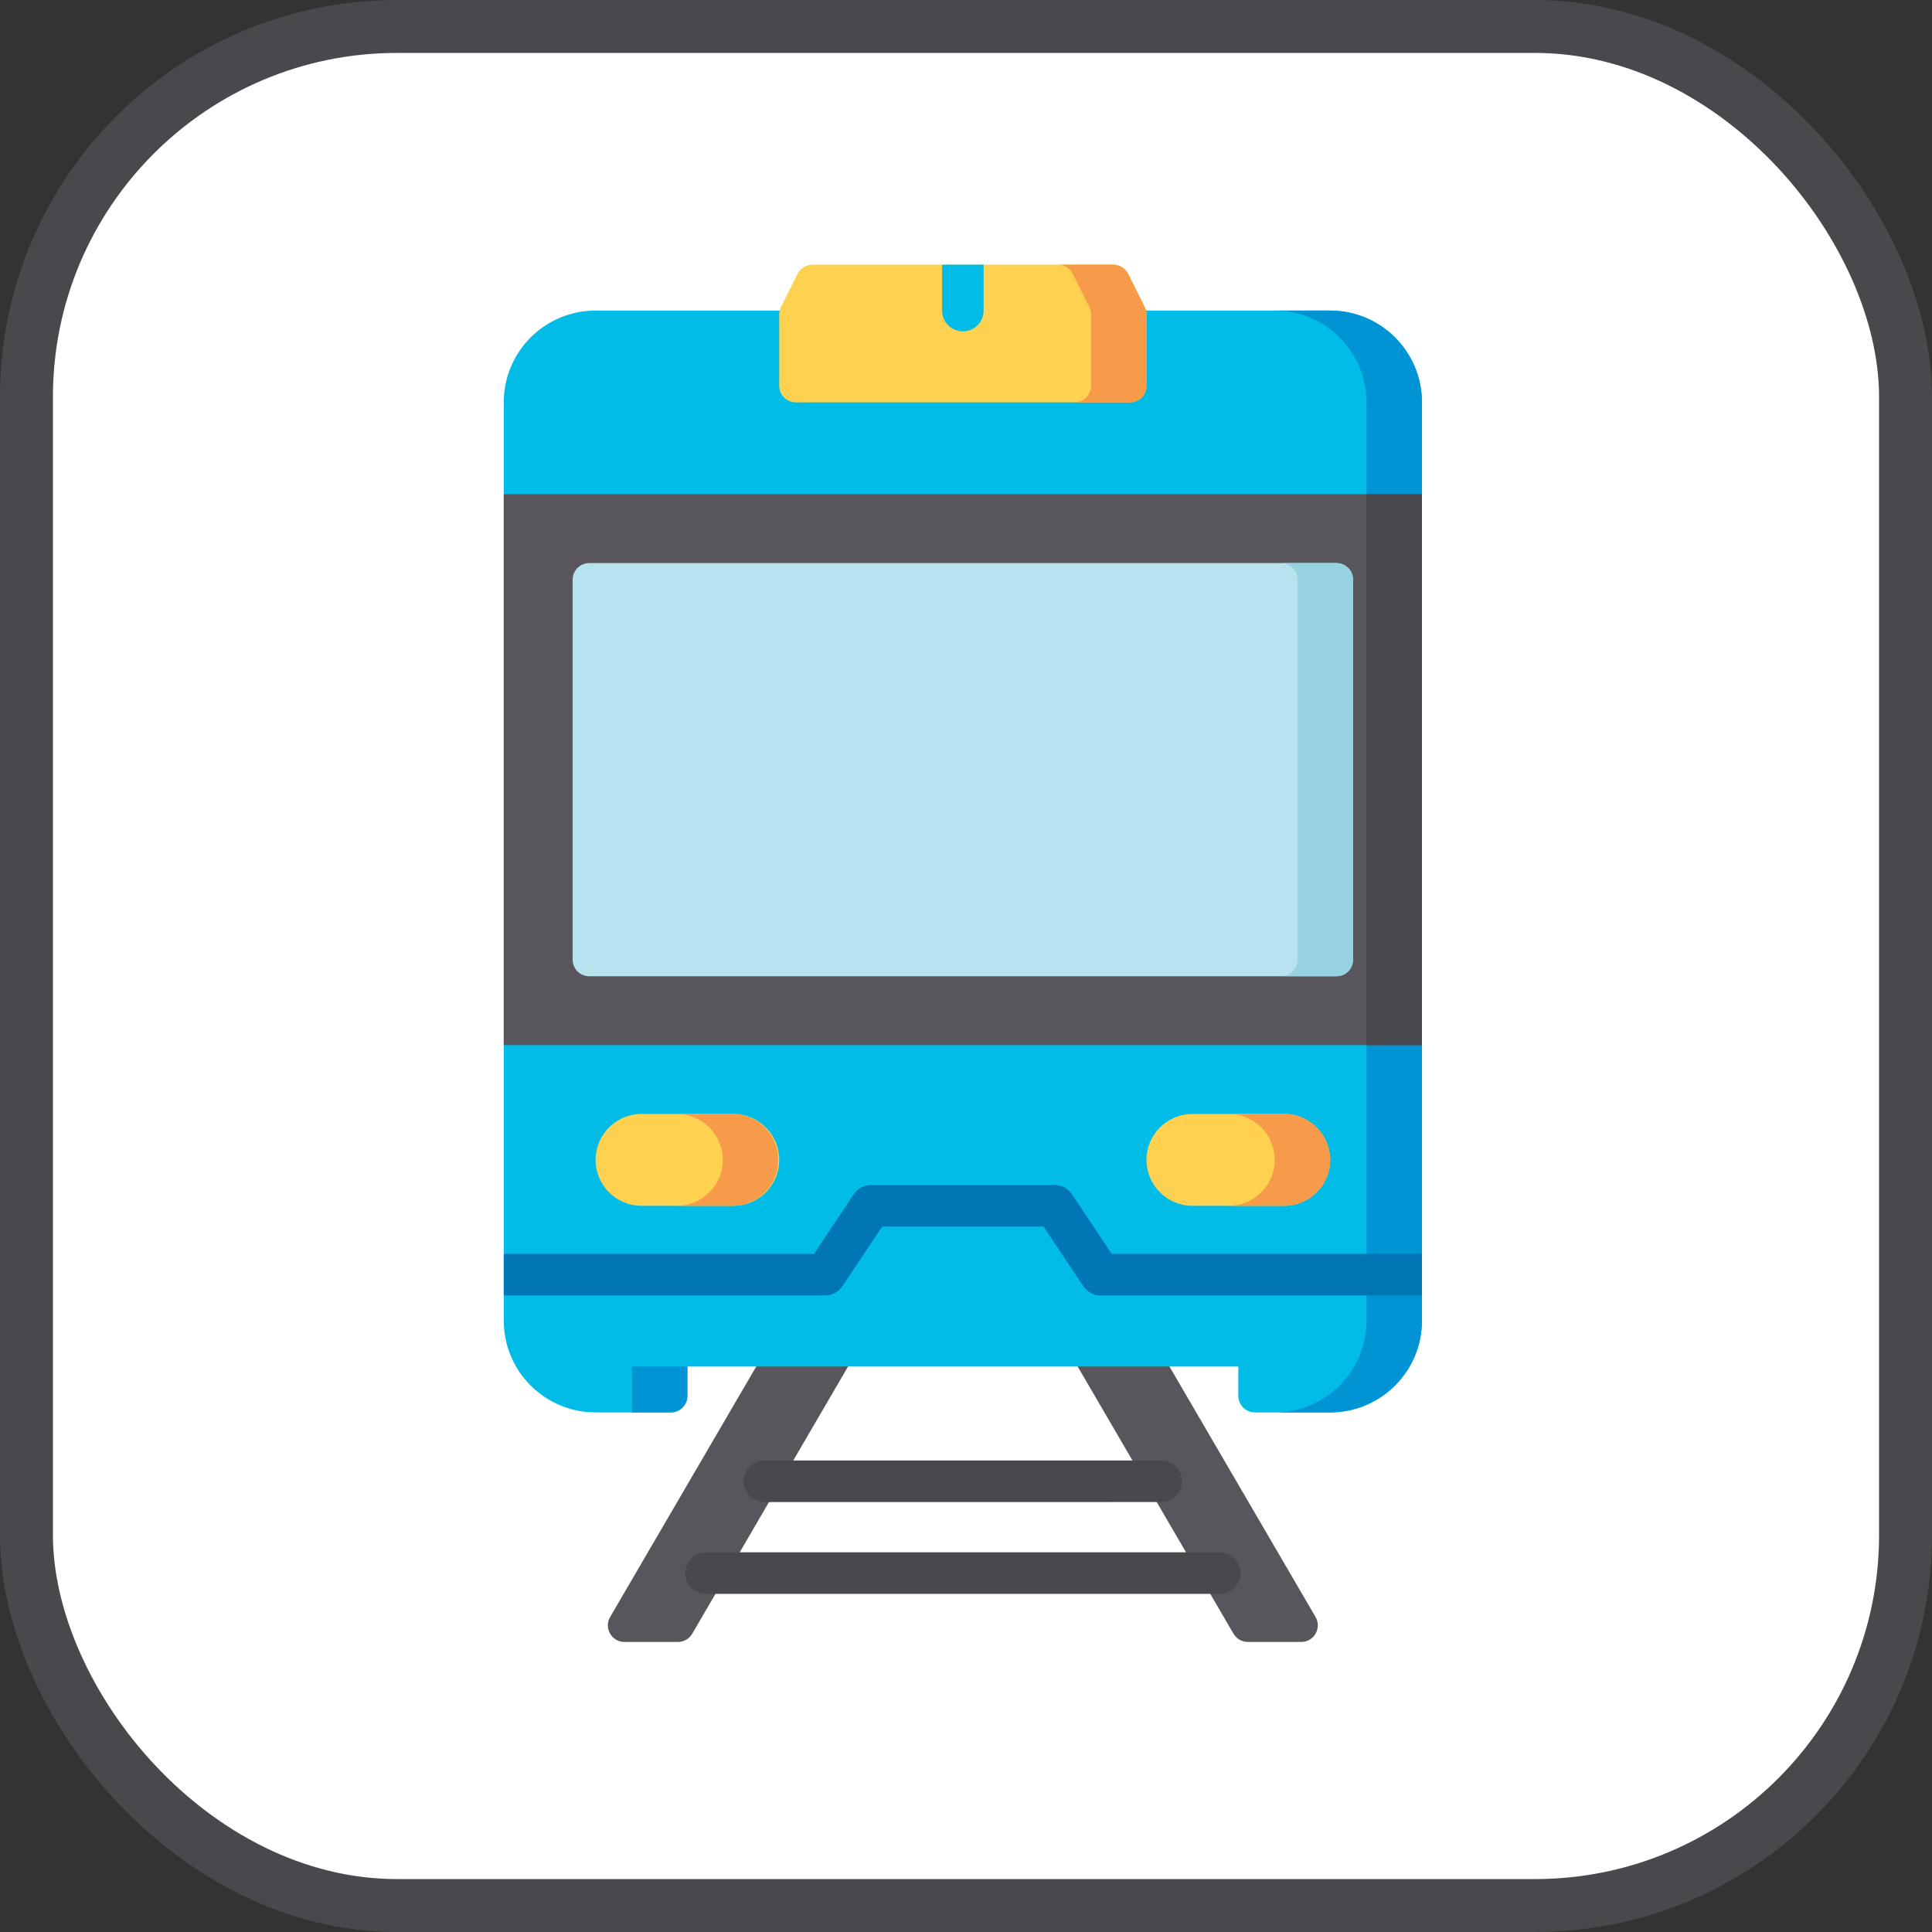 <?xml version="1.0" encoding="UTF-8"?>

<svg width="800px" height="800px" viewBox="0 0 73 73" version="1.1" xmlns="http://www.w3.org/2000/svg" xmlns:xlink="http://www.w3.org/1999/xlink">
    
    <rect x="0" y="0" width="73" height="73" fill="#333333" stroke="none"/>
    
    <title>progressive-webapps/rendering-performance/rail-model</title>
    <desc>Created with Sketch.</desc>
    <defs>
</defs>
    <g id="progressive-webapps/rendering-performance/rail-model" stroke="none" stroke-width="1" fill="none" fill-rule="evenodd">
        <g id="container" transform="translate(2, 2)" fill="#FFFFFF" fill-rule="nonzero" stroke="#49484D" stroke-width="2">
            <rect id="mask" x="-1" y="-1" width="71" height="71" rx="14">
</rect>
        </g>
        <g id="train" transform="translate(19, 10)" fill-rule="nonzero">
            <g id="Group" transform="translate(3.964, 41.064)" fill="#58565C">
                <path d="M9.08,0.569 L3.191,10.666 C3.078,10.859 2.871,10.977 2.648,10.977 L0.633,10.977 C0.148,10.977 -0.154,10.451 0.09,10.033 L5.611,0.569 L5.611,0.035 L9.08,0.035 L9.08,0.569 L9.08,0.569 Z" id="Shape">
</path>
                <path d="M21.223,0.569 L26.743,10.032 C26.987,10.451 26.685,10.977 26.2,10.977 L24.186,10.977 C23.962,10.977 23.756,10.858 23.643,10.665 L17.754,0.568 L17.754,0.035 L21.223,0.035 L21.223,0.569 Z" id="Shape">
</path>
            </g>
            <g id="Group" transform="translate(6.81, 45.129)" fill="#49484D">
                <path d="M3.077,1.626 L18.065,1.625 C18.499,1.625 18.851,1.274 18.851,0.84 C18.851,0.406 18.499,0.055 18.065,0.055 L3.077,0.055 C2.643,0.055 2.292,0.407 2.292,0.84 C2.292,1.274 2.643,1.626 3.077,1.626 Z" id="Shape">
</path>
                <path d="M20.274,3.524 L0.868,3.524 C0.434,3.524 0.083,3.876 0.083,4.31 C0.083,4.744 0.434,5.095 0.868,5.095 L20.274,5.095 C20.708,5.095 21.059,4.743 21.059,4.31 C21.059,3.876 20.708,3.524 20.274,3.524 Z" id="Shape">
</path>
            </g>
            <path d="M3.503,1.735 C1.587,1.735 0.034,3.288 0.034,5.204 L0.034,39.898 C0.034,41.814 1.587,43.367 3.503,43.367 L6.345,43.367 C6.692,43.367 6.973,43.086 6.973,42.739 L6.973,41.633 L27.789,41.633 L27.789,42.739 C27.789,43.086 28.07,43.367 28.418,43.367 L31.259,43.367 C33.175,43.367 34.728,41.814 34.728,39.898 L34.728,5.204 C34.728,3.288 33.175,1.734 31.259,1.734 L3.503,1.734 L3.503,1.735 Z" id="Shape" fill="#00BCE7">
</path>
            <g id="Group" transform="translate(4.777, 1.728)" fill="#0094D4">
                <path d="M0.101,41.639 L1.567,41.639 C1.914,41.639 2.196,41.358 2.196,41.011 L2.196,39.905 L0.101,39.905 L0.101,41.639 Z" id="Shape">
</path>
                <path d="M26.481,0.007 L24.387,0.007 C26.303,0.007 27.856,1.56 27.856,3.476 L27.856,38.17 C27.856,40.086 26.303,41.639 24.387,41.639 L26.481,41.639 C28.397,41.639 29.951,40.086 29.951,38.17 L29.951,3.476 C29.951,1.56 28.397,0.007 26.481,0.007 Z" id="Shape">
</path>
            </g>
            <rect id="Rectangle-path" fill="#58565C" x="0.034" y="8.673" width="34.694" height="20.816">
</rect>
            <path d="M31.498,26.888 L3.264,26.888 C2.917,26.888 2.636,26.607 2.636,26.26 L2.636,11.904 C2.636,11.557 2.917,11.276 3.264,11.276 L31.498,11.276 C31.845,11.276 32.126,11.557 32.126,11.904 L32.126,26.26 C32.126,26.607 31.845,26.888 31.498,26.888 Z" id="Shape" fill="#B6E3EE">
</path>
            <g id="Group" transform="translate(3.456, 32.017)" fill="#FFD151">
                <path d="M5.252,3.544 C6.21,3.544 6.986,2.767 6.986,1.809 C6.986,0.851 6.21,0.074 5.252,0.074 L1.782,0.074 C0.824,0.074 0.047,0.851 0.047,1.809 C0.047,2.767 0.824,3.544 1.782,3.544 L5.252,3.544 Z" id="Shape">
</path>
                <path d="M26.068,3.544 C27.026,3.544 27.803,2.767 27.803,1.809 C27.803,0.851 27.026,0.074 26.068,0.074 L22.599,0.074 C21.641,0.074 20.864,0.851 20.864,1.809 C20.864,2.767 21.641,3.544 22.599,3.544 L26.068,3.544 Z" id="Shape">
</path>
            </g>
            <rect id="Rectangle-path" fill="#49484D" x="32.634" y="8.673" width="2.094" height="20.816">
</rect>
            <path d="M11.698,0 L23.064,0 C23.302,0 23.52,0.134 23.626,0.347 L24.253,1.602 C24.297,1.689 24.32,1.785 24.32,1.883 L24.32,4.576 C24.32,4.923 24.039,5.204 23.692,5.204 L11.07,5.204 C10.723,5.204 10.442,4.923 10.442,4.576 L10.442,1.883 C10.442,1.785 10.465,1.689 10.509,1.602 L11.136,0.347 C11.242,0.134 11.46,0 11.698,0 Z" id="Shape" fill="#FFD151">
</path>
            <path d="M24.253,1.602 L23.626,0.347 C23.52,0.134 23.302,0 23.064,0 L20.97,0 C21.208,0 21.425,0.134 21.532,0.347 L22.159,1.602 C22.203,1.689 22.226,1.785 22.226,1.883 L22.226,4.576 C22.226,4.923 21.944,5.204 21.597,5.204 L23.692,5.204 C24.039,5.204 24.32,4.923 24.32,4.576 L24.32,1.883 C24.32,1.785 24.297,1.689 24.253,1.602 Z" id="Shape" fill="#F79B4A">
</path>
            <path d="M17.381,2.52 C17.815,2.52 18.166,2.168 18.166,1.735 L18.166,0 L16.595,0 L16.595,1.734 C16.596,2.168 16.947,2.52 17.381,2.52 Z" id="Shape" fill="#00BCE7">
</path>
            <path d="M31.498,11.276 L29.403,11.276 C29.75,11.276 30.032,11.557 30.032,11.904 L30.032,26.26 C30.032,26.607 29.75,26.888 29.403,26.888 L31.498,26.888 C31.845,26.888 32.126,26.607 32.126,26.26 L32.126,11.904 C32.126,11.557 31.845,11.276 31.498,11.276 Z" id="Shape" fill="#96D2E0">
</path>
            <g id="Group" transform="translate(6.505, 32.017)" fill="#F79B4A">
                <path d="M23.019,0.074 L20.924,0.074 C21.882,0.074 22.659,0.851 22.659,1.809 C22.659,2.767 21.882,3.544 20.924,3.544 L23.019,3.544 C23.977,3.544 24.754,2.767 24.754,1.809 C24.754,0.851 23.977,0.074 23.019,0.074 Z" id="Shape">
</path>
                <path d="M2.165,0.074 L0.071,0.074 C1.029,0.074 1.806,0.851 1.806,1.809 C1.806,2.767 1.029,3.544 0.071,3.544 L2.165,3.544 C3.123,3.544 3.9,2.767 3.9,1.809 C3.9,0.851 3.124,0.074 2.165,0.074 Z" id="Shape">
</path>
            </g>
            <path d="M34.728,38.949 L34.728,37.378 L23.005,37.378 L21.504,35.126 C21.358,34.907 21.113,34.776 20.85,34.776 L13.911,34.776 C13.649,34.776 13.404,34.907 13.258,35.126 L11.757,37.378 L0.034,37.378 L0.034,38.948 L12.177,38.949 C12.44,38.949 12.685,38.817 12.83,38.599 L14.332,36.347 L20.43,36.347 L21.932,38.599 C22.077,38.817 22.323,38.949 22.585,38.949 L34.728,38.949 L34.728,38.949 Z" id="Shape" fill="#0076B5">
</path>
        </g>
    </g>
</svg>